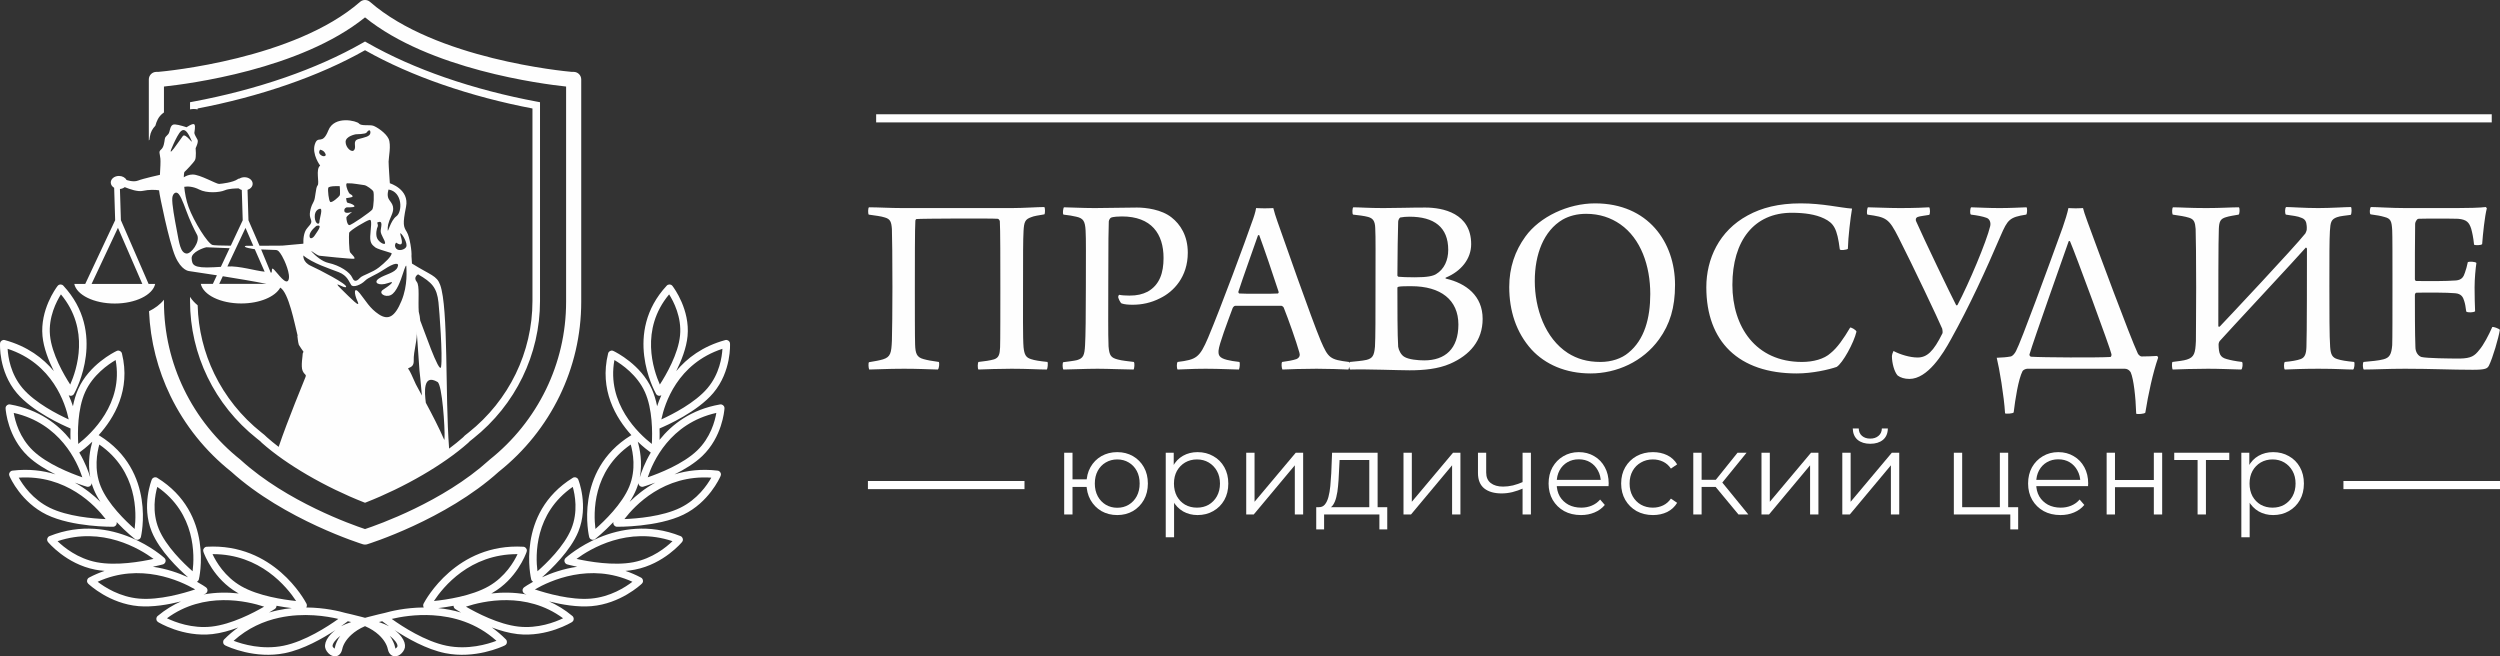 <?xml version="1.0" encoding="UTF-8"?> <svg xmlns="http://www.w3.org/2000/svg" width="838" height="220" viewBox="0 0 838 220" fill="none"><rect x="0" y="0" width="838" height="220" fill="#333333" stroke="none"/> <path d="M115.747 205.453C116.197 205.551 118.58 206.083 121.372 206.824L122.37 207.094L123.394 206.815C126.05 206.11 128.312 205.599 128.893 205.47L128.987 205.447C130.915 204.891 135.866 203.667 142.061 203.623C141.937 203.441 141.86 203.221 141.848 202.983C141.835 202.727 141.899 202.481 142.022 202.275C142.636 201.101 152.961 182.016 175.41 183.266C176.109 183.306 176.642 183.901 176.604 184.601C176.595 184.753 176.56 184.895 176.505 185.029C176.157 186.012 173.096 194.109 165.099 198.697L164.679 198.93C168.212 198.529 172.279 198.489 176.515 199.277L175.967 199.069C175.318 198.817 174.995 198.084 175.246 197.432C175.346 197.167 175.529 196.958 175.751 196.818C175.988 196.648 177.028 195.931 178.705 195.005C178.547 194.925 178.404 194.809 178.287 194.662C178.169 194.511 178.09 194.342 178.051 194.165C178.03 194.102 172.738 172.085 192.007 160.163C192.601 159.796 193.379 159.981 193.744 160.575C193.785 160.638 193.816 160.702 193.844 160.768C193.856 160.792 197.394 169.511 193.856 178.203C191.235 184.644 184.718 190.85 181.676 193.512C184.732 192.111 188.796 190.653 193.475 189.978C191.42 189.547 190.135 189.19 190.123 189.185C189.451 189.003 189.055 188.306 189.238 187.633C189.303 187.39 189.437 187.18 189.615 187.023C189.693 186.951 206.867 171.225 228.115 179.701C228.763 179.958 229.079 180.693 228.822 181.342C228.773 181.468 228.705 181.579 228.624 181.679C228.607 181.7 222.581 189.053 212.782 190.945C211.767 191.142 210.716 191.278 209.645 191.362C211.37 191.944 213.114 192.682 214.867 193.611C215.484 193.935 215.722 194.703 215.396 195.322C215.326 195.456 215.236 195.573 215.13 195.668C214.727 196.05 207.954 202.351 198.273 203.184C193.586 203.585 188.297 202.667 184.044 201.596C186.694 202.772 189.325 204.36 191.858 206.473C192.395 206.92 192.468 207.718 192.022 208.254C191.934 208.361 191.829 208.45 191.72 208.518C191.697 208.536 183.42 213.673 173.489 212.55C170.617 212.226 167.642 211.373 164.87 210.329C166.48 211.47 168.051 212.79 169.56 214.315C170.052 214.81 170.049 215.613 169.553 216.105C169.436 216.224 169.297 216.314 169.15 216.376C168.237 216.814 159.212 220.968 149.208 218.932C142.943 217.657 136.449 213.946 132.258 211.181C133.256 211.966 134.014 212.735 134.559 213.457C135.544 214.76 135.891 215.997 135.727 217.011C135.593 217.855 134.899 218.868 134.079 219.439C133.695 219.703 133.265 219.898 132.818 219.968C132.26 220.057 131.706 219.966 131.205 219.631C130.644 219.257 130.194 218.59 129.979 217.531C129.7 216.163 128.734 214.411 126.936 212.77C125.767 211.705 124.255 210.701 122.355 209.889C120.461 210.699 118.949 211.703 117.781 212.769C115.979 214.409 115.015 216.162 114.734 217.53C114.52 218.582 114.073 219.246 113.51 219.625C113.006 219.964 112.451 220.057 111.898 219.968C111.454 219.898 111.021 219.703 110.636 219.439C109.815 218.868 109.121 217.855 108.986 217.01C108.823 215.996 109.171 214.759 110.153 213.457C110.697 212.738 111.446 211.976 112.425 211.202C108.233 213.962 101.754 217.662 95.506 218.932C85.503 220.968 76.477 216.814 75.563 216.376C75.417 216.314 75.28 216.224 75.16 216.105C74.665 215.613 74.664 214.81 75.155 214.315C76.663 212.791 78.232 211.471 79.842 210.332C77.068 211.373 74.096 212.226 71.226 212.55C61.294 213.675 53.018 208.536 52.994 208.522C52.884 208.45 52.782 208.361 52.691 208.254C52.247 207.718 52.32 206.92 52.855 206.473C55.388 204.359 58.024 202.77 60.672 201.596C56.42 202.667 51.128 203.585 46.442 203.184C36.76 202.351 29.987 196.049 29.584 195.668C29.48 195.573 29.389 195.456 29.318 195.322C28.992 194.703 29.23 193.935 29.847 193.611C31.599 192.682 33.345 191.944 35.067 191.363C33.998 191.279 32.946 191.144 31.932 190.948C22.134 189.055 16.107 181.7 16.088 181.681C16.008 181.58 15.94 181.469 15.891 181.343C15.635 180.695 15.952 179.958 16.599 179.703C37.843 171.226 55.015 186.945 55.1 187.023C55.278 187.18 55.411 187.39 55.478 187.633C55.662 188.306 55.264 189.003 54.593 189.185C54.582 189.19 53.295 189.547 51.241 189.978C55.92 190.654 59.983 192.111 63.04 193.512C59.996 190.85 53.481 184.644 50.859 178.203C47.322 169.511 50.861 160.792 50.871 160.768C50.897 160.702 50.931 160.638 50.969 160.575C51.334 159.981 52.113 159.796 52.706 160.163C71.976 172.086 66.685 194.102 66.669 194.165C66.624 194.342 66.547 194.511 66.427 194.662C66.31 194.809 66.167 194.925 66.008 195.005C67.686 195.931 68.727 196.648 68.965 196.818C69.187 196.958 69.367 197.167 69.468 197.432C69.721 198.084 69.395 198.817 68.746 199.069L68.195 199.278C72.433 198.49 76.499 198.531 80.033 198.93L79.614 198.697C71.62 194.109 68.557 186.012 68.209 185.029C68.153 184.895 68.118 184.753 68.11 184.601C68.072 183.901 68.607 183.306 69.303 183.266C91.755 182.016 102.079 201.1 102.694 202.275C102.815 202.481 102.881 202.727 102.867 202.983C102.855 203.221 102.778 203.441 102.654 203.626C108.871 203.67 113.831 204.899 115.747 205.453ZM40.202 63.354L40.523 73.803L49.808 95.179H52.014C51.206 98.875 45.444 101.743 38.458 101.743C31.472 101.743 25.711 98.875 24.901 95.179H28.569L38.601 73.816L38.266 62.952C37.578 62.553 37.128 61.904 37.128 61.175C37.128 59.96 38.359 58.976 39.874 58.976C41.008 58.976 41.981 59.529 42.398 60.316C42.398 60.316 44.668 61.175 46.285 60.523C47.902 59.874 53.609 58.606 53.609 58.606C53.742 56.377 53.854 54.123 53.763 53.187C53.572 51.247 53.081 50.904 53.996 50.116C54.912 49.329 55.051 47.825 55.243 46.61C55.432 45.394 56.412 45.524 56.774 44.18C57.134 42.839 57.326 41.623 58.666 41.708C60.005 41.794 62.548 42.656 62.548 42.656C62.548 42.656 64.653 41.177 65.143 41.703C65.633 42.232 65.143 44.214 65.143 44.574C65.143 44.937 65.779 46.109 66.205 46.834C66.631 47.56 65.579 49.658 65.579 49.658C65.579 49.658 65.854 52.706 65.366 53.644C64.876 54.581 62.209 57.32 61.91 57.554C61.612 57.788 61.715 58.647 61.636 58.777C61.623 58.801 61.606 59.035 61.603 59.43C62.325 58.965 63.359 58.499 64.599 58.499C67.065 58.499 72.531 61.694 73.425 61.653C74.318 61.61 78.179 61.132 79.646 60.075C79.908 59.886 80.114 59.829 80.272 59.86C80.735 59.572 81.316 59.404 81.946 59.404C83.461 59.404 84.69 60.386 84.69 61.599C84.69 62.52 83.979 63.31 82.971 63.635L83.285 73.831L86.999 82.378C89.535 82.372 92.071 82.356 94.61 82.332L101.601 81.696L101.699 81.621C101.648 80.528 101.679 77.913 103 76.44C104.703 74.544 104.513 74.458 104.001 72.922C103.49 71.389 104.417 68.778 105.118 67.628C105.819 66.475 105.734 62.959 106.458 62.149C107.181 61.339 105.692 56.695 107.319 55.51C107.319 55.51 104.468 51.715 105.532 48.391C106.596 45.067 108.001 48.903 110.042 43.747C112.084 38.587 119.623 40.517 120.346 41.411C121.069 42.307 123.876 41.752 125.068 42.136C126.259 42.519 129.321 44.525 130.257 46.525C131.195 48.53 130.257 52.845 130.257 54.177C130.257 55.51 130.674 61.425 130.674 61.425C130.674 61.425 137.296 63.426 136.106 69.311C134.914 75.195 135.244 75.952 136.35 77.741C137.387 79.419 138.088 84.487 137.926 85.817C137.926 85.822 137.98 86.785 138.09 88.34C144.401 92.288 146.406 92.337 147.545 95.49C150.365 103.301 149.153 132.205 150.542 150.371C152.222 149.12 153.799 147.849 155.238 146.574L155.797 145.994L157.074 144.98C163.826 139.612 169.196 132.875 172.868 125.317C176.506 117.82 178.479 109.508 178.479 100.909V36.363C168.51 34.457 158.186 31.786 148.231 28.326C139.108 25.159 130.3 21.331 122.357 16.834C114.414 21.331 105.607 25.159 96.485 28.326C86.527 31.786 76.206 34.457 66.238 36.363V36.681C65.412 36.485 64.552 36.5 63.701 36.665V34.262L64.741 34.069C74.919 32.173 85.489 29.472 95.663 25.937C104.855 22.742 113.738 18.859 121.729 14.272L122.357 13.912L122.986 14.272C130.976 18.859 139.858 22.742 149.052 25.937C159.226 29.472 169.795 32.173 179.971 34.069L181.012 34.262V100.909C181.012 109.894 178.951 118.587 175.142 126.428C171.309 134.322 165.704 141.356 158.649 146.962L157.484 147.89L156.957 148.425C152.739 152.17 147.429 155.847 141.726 159.172C135.599 162.744 129.005 165.919 122.816 168.345L122.357 168.525L121.896 168.345C115.707 165.919 109.114 162.744 102.989 159.172C97.285 155.847 91.976 152.168 87.756 148.425L87.23 147.89L86.065 146.962C79.009 141.356 73.404 134.322 69.571 126.428C65.764 118.587 63.701 109.894 63.701 100.909V99.509C64.383 100.582 65.253 101.519 66.255 102.332C66.46 110.423 68.41 118.236 71.847 125.317C75.518 132.875 80.887 139.612 87.639 144.98C88.442 145.618 88.813 145.887 89.477 146.574C90.696 147.654 92.012 148.729 93.406 149.793C96.401 140.914 102.074 127.241 102.377 126.446C102.783 125.384 102.179 125.846 101.461 124.348C100.743 122.849 101.553 118.793 101.468 118.55C101.447 118.49 101.558 118.251 101.74 117.923C101.256 117.238 100.68 116.426 100.173 115.589C100.14 115.406 100.11 115.286 100.089 115.248C99.944 114.996 99.686 112.661 99.686 112.661L99.748 112.442C98.723 108.406 96.79 98.136 93.945 96.403C92.257 99.479 87.042 101.72 80.863 101.72C73.876 101.72 68.117 98.854 67.307 95.154H71.353L72.701 92.279C67.462 91.46 63.323 90.858 63.323 90.858C63.323 90.858 60.772 90.687 58.729 85.912C56.687 81.139 53.434 65.302 53.347 64.025C53.344 63.961 53.344 63.885 53.34 63.794C52.092 63.589 49.827 63.53 47.902 63.974C46.222 64.362 43.54 63.441 41.815 62.723C41.391 63.062 40.828 63.294 40.202 63.354ZM139.39 128.801C139.554 129.177 140.334 130.591 141.424 132.585C141.095 128.491 140.613 124.233 140.613 124.233L139.672 110.906C140.038 113.645 138.563 117.711 138.683 120.836C138.798 123.749 136.15 122.984 136.962 123.809C137.282 124.135 138.265 126.208 139.39 128.801ZM142.737 135.009C144.739 138.728 147.212 143.477 148.931 147.482C148.97 147.329 148.998 147.124 149.01 146.862C149.179 143.451 148.224 128.946 146.66 128.034C141.731 125.164 142.296 131.497 142.737 135.009ZM80.42 96.58C80.76 96.624 92.21 95.944 91.828 96.54C91.446 97.135 84.503 100.035 80.42 96.58ZM140.36 104.465C140.618 105.437 140.802 106.468 140.865 107.491C140.926 107.666 140.992 107.834 141.065 107.989C141.551 109.009 147.364 126.021 147.85 122.933C148.422 119.288 147.294 104.348 146.98 101.382C146.451 96.391 144.755 94.64 140.143 91.96C140.143 91.96 138.37 92.898 139.718 94.516C140.707 95.706 140.116 100.62 140.36 104.465ZM34.247 96.648C34.885 96.692 47.176 96.692 48.071 96.435C48.964 96.18 44.506 101.164 34.247 96.648ZM61.301 45.583C62.193 44.518 64.852 48.649 64.215 47.161C62.874 44.024 61.854 42.986 60.731 43.905C59.887 44.599 58.891 46.689 58.175 48.225C55.008 55.026 60.578 46.446 61.301 45.583ZM47.709 95.179L39.535 76.357L30.696 95.179H47.709ZM89.319 95.154C85.423 94.353 79.743 93.4 74.68 92.594L73.479 95.154H89.319ZM81.047 63.672C80.65 63.563 80.295 63.385 80.005 63.151C79.04 63.148 76.675 63.211 75.327 63.794C73.605 64.54 69.32 64.848 66.767 63.528C64.779 62.499 62.881 62.401 61.756 62.621C61.952 64.609 62.367 67.104 63.218 69.414C65.003 74.274 69.642 81.69 71.258 82.119C71.761 82.252 74.22 82.323 77.361 82.356L81.36 73.84L81.047 63.672ZM131.257 84.847C128.631 84.098 126.155 83.255 125.844 82.963C125.164 82.323 123.972 81.897 124.1 79.212C124.228 76.527 124.835 73.553 123.899 73.701C122.96 73.851 117.157 77.256 117.027 78.071C116.9 78.886 116.973 84.092 117.379 84.604C117.783 85.114 119.42 86.627 118.635 86.735C117.847 86.84 108.095 85.871 107.052 85.722C106.602 85.658 105.549 84.974 104.495 84.223L104.361 84.27C105.877 85.862 107.987 87.67 110.071 88.125C113.984 88.978 117.324 91.258 118.087 93.09C118.856 94.925 119.917 93.943 120.727 93.09C121.535 92.239 124.81 91.388 127.021 89.639C128.98 88.089 131.4 85.847 131.257 84.847ZM101.687 85.632C101.687 85.632 101.375 87.846 104.226 89.127C107.072 90.406 116.408 95.243 116.025 96.14C115.643 97.033 110.929 93.497 114.324 96.821C117.722 100.147 121.056 103.633 119.818 100.956C118.579 98.276 118.579 95.812 120.578 98.276C122.577 100.743 123.896 103.344 127.021 105.389C130.148 107.434 132.359 106.23 134.573 100.872C136.785 95.51 136.211 90.406 136.211 89.425C136.211 88.445 135.785 89.425 135.062 91.685C134.337 93.943 132.935 97.999 130.979 98.913C129.022 99.827 126.681 98.216 128.425 97.098C130.17 95.979 133.144 93.783 130.084 94.881C127.021 95.979 124.939 94.754 127.021 93.347C129.106 91.94 132.381 91.515 133.232 89.639C134.082 87.761 132.083 88.104 128.809 90.277C125.532 92.453 123.574 92.877 122.299 94.156C121.024 95.435 118.425 96.513 117.722 95.531C117.015 94.551 116.504 92.377 113.526 91.226C110.549 90.077 104.677 88.199 101.687 85.632ZM74.033 89.445L76.966 83.197L69.215 82.885C68.323 83.014 64.071 84.504 64.238 86.636C64.411 88.766 64.668 89.962 71.725 89.578C72.458 89.539 73.231 89.492 74.033 89.445ZM87.535 83.618L90.755 91.394C91.549 91.598 90.626 89.142 91.878 90.399C93.131 91.654 95.856 95.706 96.685 93.873C97.513 92.04 95.389 87.245 94.537 85.817C93.686 84.389 93.218 83.791 92.346 83.791C92.101 83.791 90.178 83.722 87.535 83.618ZM88.71 91.071L85.402 83.533C85.374 83.533 80.587 82.864 82.526 82.384C83.32 82.386 84.117 82.386 84.901 82.383L82.293 76.383C80.242 80.752 78.266 84.964 76.221 89.314C80.281 89.082 85.543 90.764 88.71 91.071ZM57.748 66.4C57.603 68.387 58.483 73.128 59.324 77.545C60.029 81.243 60.466 84.868 62.569 84.985C64.1 85.07 67.036 81.139 66.143 78.886C66.12 78.823 64.709 76.275 63.347 72.973C62.152 70.087 61.077 66.501 59.933 65.082C59.008 63.932 57.861 64.853 57.748 66.4ZM107.296 50.165C107.232 50.273 106.484 51.198 107.54 51.976C108.594 52.756 109.306 52.18 109.176 51.816C109.049 51.456 108.772 50.495 107.296 50.165ZM108.8 48.316C108.8 48.316 109.905 49.368 110.841 48.253C111.779 47.136 113.095 47.313 113.969 47.912C114.841 48.51 115.925 49.798 115.181 50.593C114.438 51.386 113.692 51.875 113.226 50.958C112.755 50.044 111.991 48.982 111.074 49.787C110.162 50.593 107.907 49.041 108.8 48.316ZM124.731 46.343C124.731 46.343 125.516 46.577 125.316 47.136C125.113 47.699 123.178 48.466 123.157 48.935C123.134 49.403 123.637 49.894 124.252 49.583C124.867 49.275 125.075 48.616 125.35 49.092C125.623 49.574 126.148 50.16 125.35 50.81C124.551 51.458 121.976 51.547 121.52 51.002C121.061 50.458 120.37 49.169 121.52 48.412C122.667 47.655 123.858 46.185 124.731 46.343ZM119.27 45.008C119.27 45.008 115.846 45.605 115.846 47.565C115.846 49.525 117.971 51.401 118.76 50.229C119.547 49.059 118.037 47.223 120.122 46.626C122.206 46.03 124.163 45.796 124.163 44.431C124.163 43.066 123.226 43.879 122.885 44.431C122.545 44.986 119.27 45.008 119.27 45.008ZM113.878 62.408C113.878 62.408 110.24 62.216 110.028 62.983C109.816 63.752 110.176 67.205 110.687 67.673C111.197 68.143 113.644 65.969 113.878 65.5C114.112 65.03 113.878 62.408 113.878 62.408ZM122.226 54.661C122.226 54.661 120.355 54.961 121.164 55.386C121.969 55.813 126.46 55.386 127.021 57.048C127.584 58.709 129.139 61.311 127.021 61.012C124.905 60.714 118.396 59.606 115.377 59.606C112.357 59.606 106.699 59.998 108.995 58.923C111.293 57.849 113.038 57.517 111.505 56.367C109.975 55.215 110.654 52.955 111.719 52.87C112.781 52.786 127.021 52.358 127.021 52.87C127.021 53.382 126.521 54.617 122.226 54.661ZM116.281 69.484C116.281 69.484 115.198 69.73 115.443 70.804C115.687 71.882 118.037 71.02 118.037 71.02C118.037 71.02 116.176 72.446 116.112 72.884C116.047 73.323 116.366 75.42 117.078 75.463C117.793 75.504 124.284 70.972 124.793 70.234C125.306 69.499 125.453 64.777 125.124 64.151C124.793 63.525 122.89 62.169 122.148 62.061C121.403 61.955 117.627 61.348 117.137 61.454C116.649 61.56 116.096 61.115 116.072 61.945C116.053 62.774 116.806 64.744 117.341 65.024C117.871 65.302 118.339 65.643 118.147 65.919C117.957 66.196 116.743 66.281 116.424 66.366C116.107 66.453 115.913 66.216 116.082 66.922C116.255 67.624 116.127 67.944 116.891 68.071C117.658 68.2 118.913 68.776 118.808 69.202C118.7 69.627 115.668 69.47 116.175 69.518C116.681 69.563 116.281 69.484 116.281 69.484ZM130.242 63.525C130.242 63.525 129.603 65.32 130.242 66.597C130.879 67.876 132.652 68.9 131.304 72.011C129.958 75.123 129.958 75.677 129.958 77.084C129.958 78.491 130.837 73.94 132.879 72.481C134.921 71.02 134.991 64.33 130.242 63.525ZM132.77 81.326C132.77 81.326 131.964 82.222 132.75 83.266C133.536 84.311 135.749 83.734 136.196 82.69C136.643 81.647 135.107 78.746 134.301 78.215C133.495 77.68 136.58 83.819 132.77 81.326ZM126.423 74.622C126.423 74.622 126.849 75.562 126.572 76.028C126.296 76.499 125.822 78.565 126.423 79.889C127.021 81.211 129.123 82.36 129.081 81.42C129.039 80.484 127.607 78.715 127.607 77.481C127.607 76.24 128.678 73.535 126.423 74.622ZM107.075 70.016C107.075 70.016 105.415 70.356 105.501 72.743C105.587 75.131 107.075 75.515 107.075 74.363C107.075 73.213 108.479 69.502 107.075 70.016ZM106.053 75.726C106.053 75.726 103.842 77.389 103.757 78.923C103.67 80.457 104.941 79.861 105.495 78.923C106.053 77.988 108.563 74.989 106.053 75.726ZM121.605 182.43C121.53 182.406 95.385 174.299 77.456 158.063C68.917 151.274 61.921 142.597 57.114 132.675C52.919 124.02 50.39 114.425 49.954 104.316C51.918 103.354 53.665 102.088 54.956 100.466V101.167C54.956 111.659 57.368 121.605 61.666 130.472C66.135 139.697 72.647 147.773 80.603 154.095C80.684 154.161 80.763 154.235 80.837 154.31C96.2 168.221 118.063 175.917 122.357 177.342C126.65 175.919 148.496 168.228 163.856 154.328C163.936 154.246 164.018 154.169 164.111 154.095C172.066 147.773 178.577 139.697 183.046 130.472C187.346 121.605 189.759 111.659 189.759 101.167V29.009C181.677 28.152 144.007 23.319 122.357 5.826C100.706 23.319 63.038 28.152 54.956 29.009V37.7C54.821 37.789 54.695 37.883 54.569 37.983C53.087 39.162 52.54 40.519 52.074 42.15C51.093 43.194 50.486 44.232 50.235 45.818C50.19 46.104 50.149 46.507 50.085 46.849C50.016 46.922 49.95 46.998 49.886 47.072V26.632C49.886 25.23 51.021 24.093 52.418 24.093H53.077C55.557 23.875 98.72 19.825 120.693 0.627C121.663 -0.222 123.093 -0.198 124.032 0.634C146.009 19.825 189.158 23.875 191.638 24.093H192.294C193.692 24.093 194.828 25.23 194.828 26.632V101.167C194.828 112.434 192.228 123.126 187.602 132.675C182.801 142.58 175.821 151.245 167.301 158.031L167.238 158.08C149.309 174.306 123.185 182.406 123.109 182.43C122.601 182.587 122.078 182.577 121.605 182.43ZM127.01 208.506C128.33 208.964 129.52 209.444 130.406 209.922C129.349 209.181 128.56 208.587 128.114 208.244L127.01 208.506ZM117.715 208.513L116.597 208.247C116.151 208.589 115.367 209.18 114.32 209.914C115.199 209.447 116.39 208.97 117.715 208.513ZM114.068 213.13C113.231 213.784 112.606 214.409 112.174 214.984C111.633 215.697 111.422 216.254 111.48 216.612C111.515 216.832 111.764 217.144 112.073 217.355L112.162 217.413C112.191 217.333 112.223 217.207 112.26 217.023C112.5 215.849 113.088 214.491 114.068 213.13ZM225.451 95.906C226.008 96.638 231.304 103.864 230.47 112.648C230.089 116.653 228.416 120.899 226.658 124.406C230.267 120.058 235.51 116.075 243.108 113.996C243.779 113.811 244.474 114.209 244.655 114.882C244.68 114.969 244.694 115.055 244.697 115.14C244.703 115.167 245.266 124.442 239.078 131.749C233.751 138.044 223.519 142.593 221.077 143.619C221.122 145.027 221.114 146.326 221.079 147.438C225.223 142.263 231.627 137.26 241.368 135.568C242.058 135.451 242.711 135.915 242.829 136.604C242.849 136.722 242.852 136.84 242.841 136.953C242.784 137.768 242.051 146.485 235.404 152.86C232.831 155.328 229.391 157.395 226.102 159.011C230.282 157.711 235.097 157.107 240.545 157.758C241.238 157.839 241.733 158.471 241.652 159.167C241.635 159.315 241.595 159.453 241.531 159.579C241.187 160.374 237.54 168.381 229.117 172.498C220.427 176.744 206.867 176.573 206.83 176.571C206.134 176.562 205.575 175.991 205.583 175.291C205.583 175.191 205.599 175.091 205.622 174.995C202.394 178.392 199.513 180.666 199.497 180.677C198.949 181.111 198.156 181.016 197.725 180.47C197.605 180.318 197.527 180.148 197.485 179.972C197.466 179.91 192.175 157.895 211.445 145.971C211.511 145.932 211.58 145.898 211.65 145.87C206.441 140.115 200.823 130.673 203.84 118.481C204.007 117.801 204.692 117.386 205.369 117.552C205.477 117.579 205.58 117.621 205.673 117.673C206.522 118.079 214.806 122.23 218.477 130.362C219.292 132.166 219.866 134.154 220.266 136.164C220.64 135.021 221.106 133.776 221.685 132.476C221.259 132.746 220.696 132.744 220.265 132.432C220.094 132.307 219.962 132.146 219.875 131.968C219.189 130.735 208.848 111.515 223.483 95.76C223.957 95.247 224.758 95.219 225.269 95.695C225.338 95.76 225.399 95.83 225.451 95.906ZM227.956 112.409C228.535 106.293 225.767 101.008 224.29 98.675C214.458 110.459 219.001 124.008 221.179 128.898C223.254 125.691 227.364 118.658 227.956 112.409ZM173.765 210.032C180.306 210.77 186.048 208.546 188.746 207.242C176.343 198.085 161.791 201.498 156.178 203.355C159.755 205.434 167.115 209.28 173.765 210.032ZM154.523 205.32C153.323 204.614 152.625 204.154 152.617 204.149C152.232 203.903 152.027 203.479 152.036 203.052C150.108 203.417 148.337 203.667 146.888 203.841C149.355 204.083 151.927 204.546 154.523 205.32ZM163.842 196.493C169.386 193.314 172.291 188.297 173.481 185.744C157.498 185.672 148.527 196.769 145.451 201.457C149.57 201.035 158.08 199.801 163.842 196.493ZM149.702 216.451C156.831 217.903 163.41 215.942 166.404 214.798C159.697 208.745 151.861 206.653 145.098 206.239C139.224 205.879 134.153 206.78 131.302 207.461C134.854 210.007 142.493 214.986 149.702 216.451ZM198.064 200.654C204.582 200.095 209.645 196.818 211.984 195.011C197.749 188.477 184.352 194.644 179.289 197.57C183.247 198.896 191.362 201.229 198.064 200.654ZM212.308 188.458C218.709 187.219 223.322 183.439 225.417 181.404C210.463 176.373 197.919 183.905 193.248 187.344C197.331 188.248 205.706 189.731 212.308 188.458ZM191.51 177.252C193.833 171.547 192.733 165.827 191.988 163.201C179.092 172.107 179.481 186.197 180.154 191.487C183.089 188.913 189.111 183.14 191.51 177.252ZM213.773 148.051C214.437 150.32 215.428 154.938 214.46 160.03C215.001 158.23 216.115 155.127 218.14 151.701C217.243 151.06 215.626 149.828 213.773 148.051ZM214.006 161.949C213.809 162.633 213.574 163.321 213.292 164.013C212.709 165.443 211.935 166.862 211.049 168.234C213.236 166.077 216.101 163.729 219.634 161.778C217.248 162.665 215.632 163.13 215.619 163.134C214.949 163.327 214.249 162.942 214.057 162.271C214.024 162.164 214.009 162.054 214.006 161.949ZM210.946 163.059C213.271 157.355 212.168 151.634 211.422 149.008C198.529 157.917 198.918 172.005 199.59 177.296C202.526 174.722 208.55 168.949 210.946 163.059ZM228.011 170.217C233.766 167.402 237.046 162.594 238.434 160.11C222.513 159.037 212.73 169.512 209.305 173.996C213.454 173.835 222.016 173.144 228.011 170.217ZM233.662 151.034C238.191 146.691 239.652 141.133 240.114 138.406C224.536 141.915 218.823 154.801 217.121 159.994C220.968 158.674 228.948 155.556 233.662 151.034ZM216.171 131.402C213.591 125.685 208.444 122.141 205.951 120.688C203.264 135.295 214.109 145.393 218.492 148.807C218.706 145.027 218.767 137.148 216.171 131.402ZM237.148 130.114C241.183 125.347 242.007 119.66 242.158 116.92C227.035 121.874 222.791 135.274 221.687 140.585C225.358 138.914 232.963 135.06 237.148 130.114ZM132.541 214.984C132.105 214.406 131.48 213.78 130.64 213.127C131.624 214.487 132.213 215.848 132.454 217.024C132.49 217.207 132.524 217.334 132.553 217.413L132.643 217.355C132.951 217.144 133.2 216.833 133.232 216.613C133.291 216.254 133.081 215.699 132.541 214.984ZM20.424 98.675C18.946 101.008 16.179 106.295 16.758 112.409C17.35 118.658 21.459 125.692 23.537 128.899C25.712 124.009 30.255 110.461 20.424 98.675ZM14.244 112.648C13.413 103.864 18.707 96.638 19.262 95.906C19.314 95.83 19.375 95.76 19.445 95.695C19.955 95.219 20.756 95.247 21.23 95.76C35.864 111.515 25.529 130.735 24.84 131.969C24.753 132.148 24.621 132.308 24.45 132.433C24.017 132.747 23.454 132.747 23.03 132.48C23.609 133.78 24.076 135.021 24.448 136.164C24.848 134.154 25.422 132.167 26.237 130.362C29.908 122.231 38.19 118.079 39.039 117.673C39.134 117.621 39.236 117.579 39.343 117.552C40.021 117.386 40.707 117.801 40.873 118.481C43.892 130.674 38.272 140.115 33.064 145.871C33.134 145.897 33.203 145.932 33.271 145.974C52.54 157.895 47.247 179.91 47.234 179.975C47.19 180.148 47.11 180.318 46.989 180.47C46.559 181.016 45.765 181.111 45.22 180.677C45.204 180.666 42.318 178.392 39.091 174.993C39.116 175.089 39.13 175.19 39.13 175.292C39.139 175.991 38.581 176.564 37.883 176.573C37.845 176.574 24.286 176.744 15.596 172.498C7.175 168.382 3.527 160.374 3.183 159.579C3.122 159.453 3.079 159.315 3.061 159.167C2.981 158.471 3.476 157.839 4.17 157.758C9.613 157.107 14.428 157.71 18.606 159.008C15.319 157.391 11.883 155.326 9.309 152.86C2.66 146.485 1.93 137.763 1.875 136.952C1.864 136.84 1.867 136.722 1.886 136.604C2.004 135.915 2.659 135.451 3.347 135.568C13.088 137.26 19.492 142.263 23.634 147.438C23.6 146.327 23.592 145.027 23.637 143.621C21.194 142.593 10.964 138.044 5.635 131.753C-0.552 124.444 0.013 115.167 0.014 115.14C0.022 115.055 0.034 114.969 0.058 114.882C0.241 114.209 0.934 113.811 1.608 113.996C9.203 116.075 14.445 120.057 18.053 124.401C16.295 120.897 14.624 116.651 14.244 112.648ZM55.965 207.242C58.665 208.546 64.406 210.771 70.951 210.032C77.599 209.28 84.958 205.434 88.538 203.355C82.924 201.498 68.373 198.085 55.965 207.242ZM92.097 204.149C92.09 204.154 91.392 204.612 90.199 205.317C91.156 205.031 92.111 204.788 93.058 204.582C94.674 204.233 96.268 203.993 97.821 203.84C96.374 203.667 94.604 203.415 92.68 203.052C92.689 203.479 92.484 203.903 92.097 204.149ZM71.236 185.745C72.424 188.297 75.329 193.314 80.871 196.496C86.635 199.801 95.145 201.033 99.264 201.457C96.188 196.769 87.215 185.672 71.236 185.745ZM78.311 214.798C81.304 215.942 87.883 217.904 95.014 216.452C102.223 214.987 109.859 210.007 113.414 207.462C109.621 206.556 101.901 205.26 93.593 207.062C88.459 208.175 83.097 210.476 78.311 214.798ZM32.73 195.011C35.072 196.818 40.133 200.095 46.649 200.654C53.353 201.229 61.466 198.896 65.428 197.57C60.36 194.644 46.967 188.477 32.73 195.011ZM19.297 181.405C21.391 183.44 26.005 187.222 32.408 188.458C39.009 189.734 47.383 188.251 51.466 187.344C46.798 183.905 34.252 176.373 19.297 181.405ZM52.727 163.201C51.982 165.827 50.881 171.547 53.204 177.252C55.602 183.141 61.626 188.914 64.562 191.487C65.233 186.197 65.622 172.111 52.727 163.201ZM33.289 149.009C32.545 151.636 31.446 157.355 33.766 163.059C36.164 168.949 42.19 174.722 45.125 177.296C45.797 172.005 46.186 157.917 33.289 149.009ZM31.422 164.013C31.14 163.325 30.905 162.636 30.71 161.949C30.707 162.057 30.69 162.165 30.66 162.272C30.466 162.943 29.765 163.328 29.095 163.134C29.084 163.132 27.468 162.666 25.085 161.781C28.616 163.731 31.481 166.08 33.667 168.235C32.781 166.863 32.004 165.443 31.422 164.013ZM30.252 160.025C29.289 154.936 30.278 150.321 30.941 148.054C29.087 149.828 27.474 151.06 26.576 151.701C28.597 155.124 29.711 158.225 30.252 160.025ZM6.28 160.11C7.668 162.594 10.947 167.404 16.705 170.217C22.697 173.144 31.261 173.836 35.412 173.996C31.984 169.513 22.202 159.037 6.28 160.11ZM4.601 138.406C5.061 141.133 6.521 146.691 11.05 151.034C15.767 155.556 23.747 158.674 27.592 159.994C25.894 154.802 20.178 141.917 4.601 138.406ZM38.763 120.688C36.27 122.141 31.125 125.686 28.543 131.403C25.949 137.15 26.007 145.027 26.224 148.807C30.605 145.393 41.452 135.296 38.763 120.688ZM2.556 116.92C2.707 119.66 3.529 125.35 7.564 130.115C11.751 135.06 19.356 138.915 23.029 140.585C21.922 135.274 17.682 121.874 2.556 116.92Z" fill="#FEFEFE"></path> <path d="M293.684 38.298H835.232V41.021H293.684V38.298ZM785.519 161.227H838V163.948H785.519V161.227ZM290.927 161.227H343.409V163.948H290.927V161.227ZM794.615 71.849C796.624 72.113 798.11 72.373 799.245 72.725C801.342 73.251 801.693 74.038 801.868 77.192C801.954 78.765 801.954 86.56 801.954 94.528C801.954 104.424 801.954 114.058 801.868 115.72C801.604 118.786 800.992 119.924 798.896 120.449C797.321 120.887 794.962 121.062 792.254 121.326C791.905 121.762 791.994 123.603 792.342 123.865C795.924 123.865 800.294 123.602 806.15 123.602C815.238 123.602 821.527 123.951 828.868 123.951C833.235 123.951 833.763 123.513 834.287 122.55C835.597 119.924 837.519 113.267 837.958 110.553C837.608 110.116 835.859 109.503 835.422 109.592C834.287 112.219 832.452 115.72 831.054 117.298C829.48 119.311 828.345 120.098 824.588 120.187C821.006 120.187 813.401 120.098 811.653 119.661C810.607 119.311 809.644 118.084 809.644 116.335C809.47 112.13 809.47 102.846 809.47 98.82C809.47 98.556 809.732 98.119 809.905 98.119C813.138 98.033 820.392 98.033 823.013 98.295C825.023 98.47 825.635 99.608 825.985 100.835C826.334 101.885 826.424 102.584 826.684 104.424C827.12 104.863 829.218 104.774 829.656 104.336C829.568 102.149 829.48 99.608 829.48 96.369C829.48 93.301 829.829 89.888 830.091 88.138C829.742 87.697 827.733 87.613 827.209 87.873C826.947 89.187 826.598 90.412 826.248 91.376C825.81 92.776 825.199 93.829 823.276 94.004C820.131 94.264 813.401 94.264 809.905 94.18C809.644 94.18 809.47 93.829 809.47 93.567C809.47 89.626 809.47 79.904 809.556 75.001C809.556 74.562 809.994 73.513 810.607 73.335C811.742 73.251 822.315 73.251 823.976 73.335C826.858 73.601 827.643 74.562 828.345 76.664C828.695 77.978 829.044 79.467 829.306 82.009C829.568 82.268 831.666 82.268 832.016 81.833C832.276 78.329 832.889 72.46 833.587 69.834C833.587 69.748 833.325 69.485 833.235 69.397C831.402 69.658 826.858 69.747 823.538 69.747H806.324C801.43 69.747 796.887 69.397 794.701 69.397C794.353 69.834 794.177 71.498 794.615 71.849ZM728.2 121.326C727.938 121.674 728.026 123.513 728.288 123.865C730.298 123.777 736.066 123.602 740.085 123.602C744.018 123.602 747.25 123.777 751.271 123.865C751.707 123.603 751.883 121.762 751.533 121.326C749.261 121.062 747.6 120.712 746.377 120.361C744.105 119.749 743.754 118.524 743.667 115.548C743.667 115.019 743.844 114.408 744.368 113.97C745.064 113.092 772.069 84.108 772.766 83.146C772.942 82.796 773.29 83.147 773.29 83.407C773.29 88.924 773.29 113.267 773.116 116.335C773.03 118.61 772.593 119.836 771.193 120.361C770.058 120.799 767.874 121.152 765.863 121.326C765.513 121.674 765.513 123.513 765.863 123.865C768.136 123.777 772.417 123.602 777.135 123.602C783.515 123.602 786.312 123.865 788.757 123.865C789.196 123.689 789.37 121.674 789.107 121.326C786.486 121.062 784.74 120.799 783.429 120.361C781.768 119.836 781.244 118.786 781.068 116.335C780.806 113.182 780.806 103.461 780.806 95.931C780.806 85.51 780.806 80.517 780.982 77.453C781.156 74.476 781.418 73.513 783.341 72.811C784.476 72.373 786.312 72.287 787.971 72.023C788.321 71.584 788.321 69.748 788.061 69.397C786.225 69.397 781.418 69.747 777.049 69.747C772.417 69.747 768.136 69.397 766.301 69.397C765.863 69.748 765.863 71.584 766.213 71.937C768.485 72.287 770.233 72.46 771.369 72.987C772.679 73.425 773.116 74.299 773.205 75.702C773.205 76.051 773.29 76.578 773.205 77.102C773.116 77.366 772.942 77.978 772.766 78.24C769.098 82.88 746.377 107.05 744.105 109.415C743.929 109.591 743.667 109.591 743.579 109.329C743.579 100.659 743.579 79.73 743.754 76.752C743.844 74.124 744.368 73.335 746.115 72.811C747.163 72.46 748.909 72.198 750.398 71.937C750.746 71.673 750.832 69.834 750.484 69.485C747.95 69.485 744.453 69.747 739.562 69.747C733.706 69.747 730.822 69.485 728.377 69.485C728.026 69.834 728.026 71.498 728.288 71.937C730.734 72.287 732.394 72.549 733.795 72.987C735.455 73.513 735.804 74.476 735.978 76.752C736.066 78.24 736.154 87.873 736.154 96.369C736.154 103.988 736.066 111.342 736.066 114.32C735.89 118.348 735.539 119.749 733.008 120.537C731.871 120.887 730.298 121.062 728.2 121.326ZM669.303 119.924C670.178 123.427 671.749 132.71 672.1 138.576C672.361 138.752 674.809 138.664 674.985 138.227C675.507 133.847 676.556 127.106 677.957 124.39C678.131 124.04 679.003 123.602 679.528 123.602H712.211C713.606 123.602 714.219 124.827 714.219 124.827C715.181 127.016 715.88 132.972 716.055 138.664C716.404 138.926 718.851 138.752 719.114 138.313C720.075 132.27 721.647 124.915 723.397 119.924C723.397 119.661 723.132 119.311 723.045 119.311C721.909 119.399 719.463 119.485 717.889 119.485C717.278 119.485 716.666 118.698 716.578 118.449C713.956 112.845 703.297 84.093 699.714 74.299C698.841 71.937 698.404 70.535 698.228 69.747C697.881 69.747 697.004 69.834 695.779 69.834C694.644 69.834 693.772 69.747 693.335 69.747C693.073 71.148 692.111 74.299 691.412 76.229C686.519 89.771 677.43 114.596 675.77 117.662C675.421 118.361 674.72 119.311 674.022 119.485C672.623 119.749 671.314 119.835 669.303 119.924ZM693.858 80.854C695.519 84.618 707.491 117.049 707.754 118.698C707.84 119.049 707.664 119.661 707.402 119.661C703.123 119.924 684.595 119.836 680.839 119.574C680.577 119.574 680.138 119.136 680.312 118.698C681.451 114.686 692.111 84.618 693.424 80.867C693.508 80.764 693.772 80.764 693.858 80.854ZM634.698 117.648C634.524 117.909 634.174 118.96 634.174 119.399C634.174 121.674 634.96 124.652 636.098 125.878C637.058 126.581 638.369 127.016 640.03 127.016C646.147 127.016 651.3 118.61 653.923 113.795C660.214 102.5 665.546 90.851 670.613 79.029C672.973 73.601 673.584 72.811 679.176 71.937C679.526 71.763 679.616 69.658 679.266 69.485C676.906 69.571 673.848 69.747 670.263 69.747C666.507 69.747 663.885 69.571 660.741 69.485C660.389 69.658 660.214 71.673 660.653 71.937C662.836 72.198 664.586 72.549 665.806 72.987C666.942 73.335 667.381 74.562 667.119 75.789C665.896 80.955 659.954 95.055 656.197 102.149C656.107 102.41 655.757 102.41 655.673 102.234C654.01 99.083 644.837 79.992 642.302 74.214C642.039 73.687 642.127 72.987 642.826 72.725C643.437 72.46 645.274 72.287 646.67 72.023C647.019 71.763 647.019 69.922 646.67 69.485C645.622 69.571 641.603 69.747 636.884 69.747C632.863 69.747 627.795 69.485 626.136 69.485C625.874 69.748 625.61 71.498 625.96 71.937C632.252 72.811 633.125 73.161 636.36 79.556C641.078 88.835 649.729 107.05 651.04 110.204C651.126 110.553 651.216 111.428 651.126 111.692C648.068 117.909 645.882 119.836 642.738 119.836C640.29 119.836 636.968 118.871 634.698 117.648ZM616.698 83.583C616.786 84.022 619.059 83.759 619.408 83.407C619.493 79.467 620.282 72.987 620.803 69.922C616.872 69.658 611.019 68.17 603.592 68.17C596.163 68.17 590.481 69.658 585.85 72.198C576.239 77.366 571.958 86.822 571.958 96.279C571.958 114.494 582.792 125.178 602.279 125.178C607.609 125.178 613.115 123.865 615.649 122.99C617.659 121.762 621.417 114.933 622.29 111.166C622.117 110.553 620.628 109.766 620.194 109.766C617.921 113.619 615.825 116.596 613.64 118.348C611.456 120.361 607.785 121.326 604.026 121.326C588.473 121.326 580.696 109.503 580.696 95.492C580.696 80.693 587.949 71.322 600.62 71.322C604.813 71.322 608.572 71.849 611.456 73.251C614.688 74.827 615.825 76.578 616.698 83.583ZM533.158 125.178C541.897 125.178 550.723 121.238 556.141 113.707C559.725 108.716 561.472 103.197 561.472 95.492C561.472 81.218 552.47 68.17 534.642 68.17C525.645 68.17 516.119 72.636 511.313 79.293C507.817 84.108 505.895 89.713 505.895 96.192C505.895 104.074 508.165 111.428 513.409 117.21C517.952 122.115 524.771 125.178 533.158 125.178ZM536.479 121.326C532.022 121.326 528.616 120.274 525.555 118.348C517.866 113.356 514.459 103.373 514.459 94.18C514.459 85.247 517.428 77.366 523.808 73.601C525.992 72.373 528.616 71.673 531.673 71.673C536.218 71.673 539.975 72.987 543.122 75.176C550.023 79.992 553.171 89.101 553.171 98.556C553.171 106.615 551.247 113.881 545.83 118.261C543.557 120.186 540.15 121.326 536.479 121.326ZM453.55 71.937C455.211 72.113 457.395 72.373 458.618 72.725C460.103 73.161 460.893 73.948 460.977 76.403C461.152 79.642 461.066 85.334 461.066 96.279C461.066 105.65 461.066 113.356 460.892 116.158C460.627 119.311 460.016 120.098 458.094 120.625C456.61 120.977 454.075 121.152 452.502 121.326C452.411 121.379 452.344 121.507 452.297 121.678C452.271 121.509 452.225 121.381 452.153 121.326C445.861 120.537 445.25 120.098 442.715 114.232C439.656 106.966 429.957 79.262 428.21 74.287C427.598 72.636 427.159 71.06 426.809 69.747C426.547 69.747 425.674 69.834 423.927 69.834C422.442 69.834 421.393 69.747 421.043 69.747C420.869 70.972 420.255 72.9 419.558 74.723C417.635 80.314 409.421 102.584 404.964 113.182C402.082 119.924 401.031 120.537 394.739 121.326C394.391 121.674 394.391 123.513 394.739 123.865C396.4 123.865 399.11 123.602 404.091 123.602C408.984 123.602 413.44 123.865 415.275 123.865C415.537 123.513 415.713 121.674 415.451 121.326C413.79 121.152 412.305 120.887 411.257 120.625C408.547 119.924 408.37 118.96 408.46 117.472C408.636 115.369 411.432 108.014 413.178 103.286C413.266 103.023 413.704 102.5 414.052 102.5H429.519C429.695 102.5 430.219 102.846 430.306 103.112C431.879 107.05 434.5 114.408 435.549 118.173C435.812 118.96 435.723 119.836 434.587 120.361C433.278 120.799 431.705 121.062 429.781 121.326C429.433 121.674 429.607 123.513 429.869 123.865C431.705 123.777 437.034 123.602 441.315 123.602C445.25 123.602 449.706 123.777 451.978 123.865C452.078 123.73 452.178 123.361 452.246 122.945C452.298 123.383 452.416 123.761 452.591 123.865C458.356 123.689 468.581 124.128 472.511 124.128C477.144 124.128 482.036 123.689 486.057 121.938C492.698 119.049 496.981 114.144 496.981 106.876C496.981 99.171 491.473 94.967 484.66 93.391C484.484 93.301 484.484 93.127 484.66 93.04C489.726 90.941 493.136 86.822 493.136 81.833C493.136 71.498 483.699 69.571 477.755 69.571C472.077 69.571 468.755 69.747 463.687 69.747C458.618 69.747 455.647 69.485 453.638 69.485C453.288 69.658 453.199 71.673 453.55 71.937ZM472.426 72.636C480.727 72.636 485.447 76.139 485.447 83.759C485.447 87.172 484.134 90.238 481.34 91.903C480.289 92.514 478.542 92.953 474.261 92.953C471.813 92.953 469.805 92.866 468.843 92.776C468.667 92.776 468.405 92.514 468.405 92.339C468.405 86.122 468.581 76.84 468.667 74.299C468.667 73.863 469.017 73.074 469.367 72.9C470.24 72.725 471.465 72.636 472.426 72.636ZM477.407 120.799C475.398 120.799 472.163 120.537 470.678 119.574C469.629 118.96 468.843 117.382 468.667 116.245C468.405 112.654 468.405 101.973 468.405 96.455C468.405 96.279 468.667 96.105 468.843 96.105C469.454 95.931 471.727 95.931 473.038 95.931C482.911 95.931 488.853 100.483 488.853 108.8C488.853 116.946 484.396 120.799 477.407 120.799ZM422.09 78.824C423.491 82.589 426.809 92.28 428.557 97.697C428.733 98.033 428.47 98.382 428.296 98.382C427.422 98.47 424.538 98.47 422.442 98.47C419.12 98.47 416.324 98.47 415.451 98.382C415.187 98.295 415.101 98.119 415.101 97.784C416.588 93.157 420.169 83.29 421.656 78.942C421.741 78.737 422.006 78.824 422.09 78.824ZM375.953 101.709C377 102.059 378.224 102.149 379.709 102.149C382.68 102.149 385.826 101.534 388.885 99.958C393.428 97.767 398.147 92.776 398.147 84.721C398.147 78.942 395.613 75.176 392.729 72.9C389.323 70.185 384.079 69.571 381.107 69.571C375.953 69.571 372.194 69.747 366.951 69.747C362.846 69.747 358.038 69.485 356.641 69.485C356.379 69.748 356.115 71.498 356.465 71.937C358.212 72.113 359.61 72.373 360.746 72.636C363.196 73.161 363.717 74.214 363.892 77.277C364.067 79.992 363.981 85.946 363.981 96.017C363.981 105.476 363.892 112.654 363.717 115.632C363.542 119.136 363.106 120.098 361.01 120.711C359.958 120.977 358.212 121.152 356.379 121.412C356.115 121.674 356.115 123.513 356.465 123.865C358.474 123.865 363.892 123.602 367.912 123.602C371.321 123.602 377.438 123.865 379.972 123.865C380.234 123.603 380.41 121.674 380.058 121.326C377.962 121.062 376.127 120.887 374.816 120.537C372.37 119.924 371.844 119.223 371.582 116.071C371.408 111.604 371.496 104.949 371.496 94.967C371.496 80.781 371.582 76.229 371.67 74.214C371.758 73.601 372.108 73.161 372.37 72.987C372.981 72.636 375.166 72.549 376.039 72.549C386.002 72.549 390.021 78.414 390.021 86.475C390.021 91.464 388.712 95.492 384.691 97.767C382.944 98.646 381.195 99.083 378.573 99.083C377.262 99.083 375.953 98.994 375.166 98.82C374.991 98.905 374.816 99.257 374.816 99.608C374.904 100.046 375.426 101.358 375.953 101.709ZM291.277 121.412C291.015 121.674 291.101 123.427 291.361 123.865C293.197 123.865 297.305 123.602 302.985 123.602C307.529 123.602 310.939 123.777 314.346 123.865C314.783 123.603 314.956 121.762 314.696 121.326C312.16 120.977 310.763 120.712 309.538 120.361C307.267 119.749 306.83 118.436 306.744 115.458C306.656 113.533 306.656 102.323 306.656 96.63C306.656 89.101 306.656 75.965 306.83 73.948C306.83 73.863 307.006 73.425 307.18 73.425C308.753 73.251 332.523 73.161 334.445 73.335C334.704 73.335 335.054 73.775 335.143 74.124C335.318 76.315 335.318 88.924 335.318 96.63C335.318 102.584 335.318 114.583 335.232 116.421C335.144 118.786 334.794 119.924 333.219 120.449C332.084 120.799 329.813 121.152 327.977 121.326C327.715 121.587 327.627 123.513 327.977 123.865C330.513 123.777 334.97 123.602 339.077 123.602C344.407 123.602 348.425 123.865 350.873 123.865C351.222 123.513 351.31 121.674 351.135 121.326C348.6 121.062 346.765 120.799 345.542 120.361C343.883 119.836 343.358 118.871 343.095 116.421C342.833 113.443 342.922 103.812 342.922 96.192C342.922 85.772 342.922 80.255 343.095 77.366C343.27 74.388 343.618 73.513 345.63 72.811C346.59 72.373 348.164 72.198 350.087 71.849C350.349 71.498 350.349 69.834 350.087 69.397C347.727 69.397 343.095 69.747 339.161 69.747H302.548C298.266 69.747 294.422 69.485 291.277 69.485C290.927 69.748 290.927 71.584 291.188 71.937C293.547 72.287 295.296 72.46 296.607 72.9C298.442 73.425 298.79 74.388 298.965 76.752C299.055 78.329 299.14 87.787 299.14 96.279C299.14 103.899 299.055 111.256 298.965 114.232C298.79 118.261 298.528 119.661 295.993 120.449C294.859 120.799 293.373 121.062 291.277 121.412Z" fill="#FEFEFE"></path> <path d="M356.713 172.452V151.751H359.507V160.663H365.802V163.225H359.507V172.452H356.713ZM374.498 172.649C372.531 172.649 370.76 172.202 369.186 171.309C367.639 170.389 366.419 169.14 365.527 167.563C364.635 165.959 364.189 164.132 364.189 162.082C364.189 160.005 364.635 158.178 365.527 156.601C366.419 155.024 367.639 153.789 369.186 152.895C370.76 152.001 372.531 151.554 374.498 151.554C376.465 151.554 378.223 152.001 379.77 152.895C381.318 153.789 382.538 155.024 383.43 156.601C384.322 158.178 384.768 160.005 384.768 162.082C384.768 164.132 384.322 165.959 383.43 167.563C382.538 169.14 381.318 170.389 379.77 171.309C378.223 172.202 376.465 172.649 374.498 172.649ZM374.498 170.205C375.941 170.205 377.226 169.863 378.354 169.179C379.482 168.496 380.374 167.55 381.03 166.34C381.685 165.105 382.013 163.685 382.013 162.082C382.013 160.452 381.685 159.033 381.03 157.824C380.374 156.614 379.482 155.681 378.354 155.024C377.226 154.341 375.941 153.999 374.498 153.999C373.082 153.999 371.796 154.341 370.642 155.024C369.514 155.681 368.622 156.614 367.966 157.824C367.311 159.033 366.983 160.452 366.983 162.082C366.983 163.685 367.311 165.105 367.966 166.34C368.622 167.55 369.514 168.496 370.642 169.179C371.796 169.863 373.082 170.205 374.498 170.205Z" fill="#FEFEFE"></path> <path d="M401.42 172.649C399.637 172.649 398.024 172.242 396.581 171.427C395.138 170.586 393.984 169.39 393.118 167.839C392.279 166.262 391.859 164.343 391.859 162.082C391.859 159.821 392.279 157.916 393.118 156.365C393.958 154.788 395.099 153.591 396.541 152.777C397.984 151.962 399.611 151.554 401.42 151.554C403.388 151.554 405.145 152.001 406.693 152.895C408.267 153.762 409.5 154.998 410.392 156.601C411.283 158.178 411.729 160.005 411.729 162.082C411.729 164.185 411.283 166.025 410.392 167.602C409.5 169.179 408.267 170.415 406.693 171.309C405.145 172.202 403.388 172.649 401.42 172.649ZM390.757 180.101V151.751H393.433V157.981L393.158 162.121L393.551 166.301V180.101H390.757ZM401.224 170.165C402.693 170.165 404.004 169.837 405.158 169.179C406.313 168.496 407.231 167.55 407.913 166.34C408.595 165.105 408.936 163.685 408.936 162.082C408.936 160.479 408.595 159.072 407.913 157.863C407.231 156.654 406.313 155.708 405.158 155.024C404.004 154.341 402.693 153.999 401.224 153.999C399.755 153.999 398.43 154.341 397.25 155.024C396.096 155.708 395.177 156.654 394.495 157.863C393.84 159.072 393.512 160.479 393.512 162.082C393.512 163.685 393.84 165.105 394.495 166.34C395.177 167.55 396.096 168.496 397.25 169.179C398.43 169.837 399.755 170.165 401.224 170.165Z" fill="#FEFEFE"></path> <path d="M417.732 172.452V151.751H420.525V168.194L434.336 151.751H436.815V172.452H434.021V155.97L420.25 172.452H417.732Z" fill="#FEFEFE"></path> <path d="M458.986 171.111V154.196H449.031L448.795 158.809C448.743 160.203 448.651 161.569 448.52 162.91C448.415 164.251 448.218 165.486 447.929 166.616C447.667 167.72 447.287 168.627 446.788 169.337C446.29 170.021 445.647 170.415 444.86 170.52L442.067 170.007C442.88 170.034 443.549 169.745 444.073 169.14C444.598 168.509 445.005 167.655 445.293 166.577C445.582 165.499 445.791 164.277 445.923 162.91C446.054 161.517 446.159 160.097 446.237 158.652L446.513 151.751H461.779V171.111H458.986ZM441.201 177.46V170.007H465.006V177.46H462.37V172.452H443.837V177.46H441.201Z" fill="#FEFEFE"></path> <path d="M470.45 172.452V151.751H473.244V168.194L487.055 151.751H489.533V172.452H486.74V155.97L472.968 172.452H470.45Z" fill="#FEFEFE"></path> <path d="M510.603 163.699C509.396 164.224 508.176 164.645 506.943 164.96C505.737 165.25 504.53 165.394 503.324 165.394C500.884 165.394 498.956 164.842 497.54 163.738C496.123 162.608 495.415 160.873 495.415 158.533V151.751H498.169V158.376C498.169 159.953 498.681 161.136 499.704 161.924C500.727 162.713 502.104 163.107 503.835 163.107C504.884 163.107 505.986 162.976 507.14 162.713C508.294 162.424 509.462 162.016 510.642 161.491L510.603 163.699ZM510.367 172.452V151.751H513.16V172.452H510.367Z" fill="#FEFEFE"></path> <path d="M529.947 172.649C527.796 172.649 525.907 172.202 524.281 171.309C522.655 170.389 521.382 169.14 520.464 167.563C519.546 165.959 519.087 164.132 519.087 162.082C519.087 160.032 519.52 158.218 520.386 156.641C521.278 155.064 522.484 153.828 524.006 152.934C525.553 152.014 527.284 151.554 529.199 151.554C531.14 151.554 532.859 152.001 534.354 152.895C535.875 153.762 537.069 154.998 537.934 156.601C538.8 158.178 539.233 160.005 539.233 162.082C539.233 162.213 539.22 162.358 539.193 162.516C539.193 162.647 539.193 162.792 539.193 162.949H521.212V160.86H537.698L536.597 161.688C536.597 160.189 536.269 158.862 535.613 157.705C534.983 156.522 534.118 155.602 533.016 154.945C531.914 154.288 530.642 153.959 529.199 153.959C527.783 153.959 526.511 154.288 525.383 154.945C524.255 155.602 523.376 156.522 522.746 157.705C522.117 158.888 521.802 160.242 521.802 161.767V162.2C521.802 163.777 522.143 165.171 522.825 166.38C523.533 167.563 524.504 168.496 525.737 169.179C526.996 169.837 528.425 170.165 530.026 170.165C531.285 170.165 532.452 169.942 533.527 169.495C534.629 169.048 535.573 168.364 536.36 167.444L537.934 169.258C537.016 170.362 535.862 171.203 534.472 171.782C533.108 172.36 531.599 172.649 529.947 172.649Z" fill="#FEFEFE"></path> <path d="M554.073 172.649C552.027 172.649 550.191 172.202 548.564 171.309C546.964 170.389 545.705 169.14 544.787 167.563C543.869 165.959 543.41 164.132 543.41 162.082C543.41 160.005 543.869 158.178 544.787 156.601C545.705 155.024 546.964 153.789 548.564 152.895C550.191 152.001 552.027 151.554 554.073 151.554C555.83 151.554 557.417 151.896 558.834 152.579C560.25 153.263 561.365 154.288 562.178 155.655L560.093 157.074C559.385 156.023 558.506 155.248 557.457 154.748C556.408 154.249 555.266 153.999 554.034 153.999C552.565 153.999 551.24 154.341 550.06 155.024C548.879 155.681 547.948 156.614 547.266 157.824C546.584 159.033 546.243 160.452 546.243 162.082C546.243 163.712 546.584 165.131 547.266 166.34C547.948 167.55 548.879 168.496 550.06 169.179C551.24 169.837 552.565 170.165 554.034 170.165C555.266 170.165 556.408 169.915 557.457 169.416C558.506 168.916 559.385 168.154 560.093 167.129L562.178 168.548C561.365 169.889 560.25 170.914 558.834 171.624C557.417 172.307 555.83 172.649 554.073 172.649Z" fill="#FEFEFE"></path> <path d="M582.736 172.452L574.237 162.2L576.559 160.82L586.041 172.452H582.736ZM567.588 172.452V151.751H570.381V172.452H567.588ZM569.516 163.225V160.82H576.165V163.225H569.516ZM576.795 162.397L574.198 162.003L582.421 151.751H585.451L576.795 162.397Z" fill="#FEFEFE"></path> <path d="M590.45 172.452V151.751H593.244V168.194L607.055 151.751H609.534V172.452H606.74V155.97L592.969 172.452H590.45Z" fill="#FEFEFE"></path> <path d="M617.54 172.452V151.751H620.333V168.194L634.144 151.751H636.623V172.452H633.829V155.97L620.058 172.452H617.54ZM626.904 148.755C625.173 148.755 623.77 148.321 622.694 147.454C621.645 146.56 621.094 145.285 621.042 143.629H623.048C623.074 144.68 623.442 145.508 624.15 146.113C624.858 146.718 625.776 147.02 626.904 147.02C628.032 147.02 628.95 146.718 629.658 146.113C630.393 145.508 630.773 144.68 630.8 143.629H632.806C632.78 145.285 632.229 146.56 631.154 147.454C630.078 148.321 628.662 148.755 626.904 148.755Z" fill="#FEFEFE"></path> <path d="M654.927 172.452V151.751H657.72V170.007H670.351V151.751H673.144V172.452H654.927ZM673.853 177.46V172.215L674.561 172.452H670.351V170.007H676.489V177.46H673.853Z" fill="#FEFEFE"></path> <path d="M690.677 172.649C688.526 172.649 686.638 172.202 685.011 171.309C683.385 170.389 682.113 169.14 681.195 167.563C680.276 165.959 679.817 164.132 679.817 162.082C679.817 160.032 680.25 158.218 681.116 156.641C682.008 155.064 683.214 153.828 684.736 152.934C686.283 152.014 688.015 151.554 689.93 151.554C691.871 151.554 693.589 152.001 695.084 152.895C696.605 153.762 697.799 154.998 698.665 156.601C699.53 158.178 699.963 160.005 699.963 162.082C699.963 162.213 699.95 162.358 699.924 162.516C699.924 162.647 699.924 162.792 699.924 162.949H681.942V160.86H698.428L697.327 161.688C697.327 160.189 696.999 158.862 696.343 157.705C695.714 156.522 694.848 155.602 693.746 154.945C692.644 154.288 691.372 153.959 689.93 153.959C688.513 153.959 687.241 154.288 686.113 154.945C684.985 155.602 684.106 156.522 683.477 157.705C682.847 158.888 682.532 160.242 682.532 161.767V162.2C682.532 163.777 682.873 165.171 683.555 166.38C684.264 167.563 685.234 168.496 686.467 169.179C687.726 169.837 689.156 170.165 690.756 170.165C692.015 170.165 693.182 169.942 694.258 169.495C695.359 169.048 696.304 168.364 697.091 167.444L698.665 169.258C697.746 170.362 696.592 171.203 695.202 171.782C693.838 172.36 692.33 172.649 690.677 172.649Z" fill="#FEFEFE"></path> <path d="M706.147 172.452V151.751H708.941V160.899H721.964V151.751H724.758V172.452H721.964V163.304H708.941V172.452H706.147Z" fill="#FEFEFE"></path> <path d="M736.633 172.452V153.447L737.341 154.196H728.803V151.751H747.257V154.196H738.718L739.427 153.447V172.452H736.633Z" fill="#FEFEFE"></path> <path d="M761.959 172.649C760.175 172.649 758.562 172.242 757.119 171.427C755.676 170.586 754.522 169.39 753.657 167.839C752.817 166.262 752.398 164.343 752.398 162.082C752.398 159.821 752.817 157.916 753.657 156.365C754.496 154.788 755.637 153.591 757.08 152.777C758.523 151.962 760.149 151.554 761.959 151.554C763.926 151.554 765.684 152.001 767.231 152.895C768.805 153.762 770.038 154.998 770.93 156.601C771.822 158.178 772.268 160.005 772.268 162.082C772.268 164.185 771.822 166.025 770.93 167.602C770.038 169.179 768.805 170.415 767.231 171.309C765.684 172.202 763.926 172.649 761.959 172.649ZM751.296 180.101V151.751H753.971V157.981L753.696 162.121L754.089 166.301V180.101H751.296ZM761.762 170.165C763.231 170.165 764.543 169.837 765.697 169.179C766.851 168.496 767.769 167.55 768.451 166.34C769.133 165.105 769.474 163.685 769.474 162.082C769.474 160.479 769.133 159.072 768.451 157.863C767.769 156.654 766.851 155.708 765.697 155.024C764.543 154.341 763.231 153.999 761.762 153.999C760.293 153.999 758.968 154.341 757.788 155.024C756.634 155.708 755.716 156.654 755.034 157.863C754.378 159.072 754.05 160.479 754.05 162.082C754.05 163.685 754.378 165.105 755.034 166.34C755.716 167.55 756.634 168.496 757.788 169.179C758.968 169.837 760.293 170.165 761.762 170.165Z" fill="#FEFEFE"></path> </svg> 